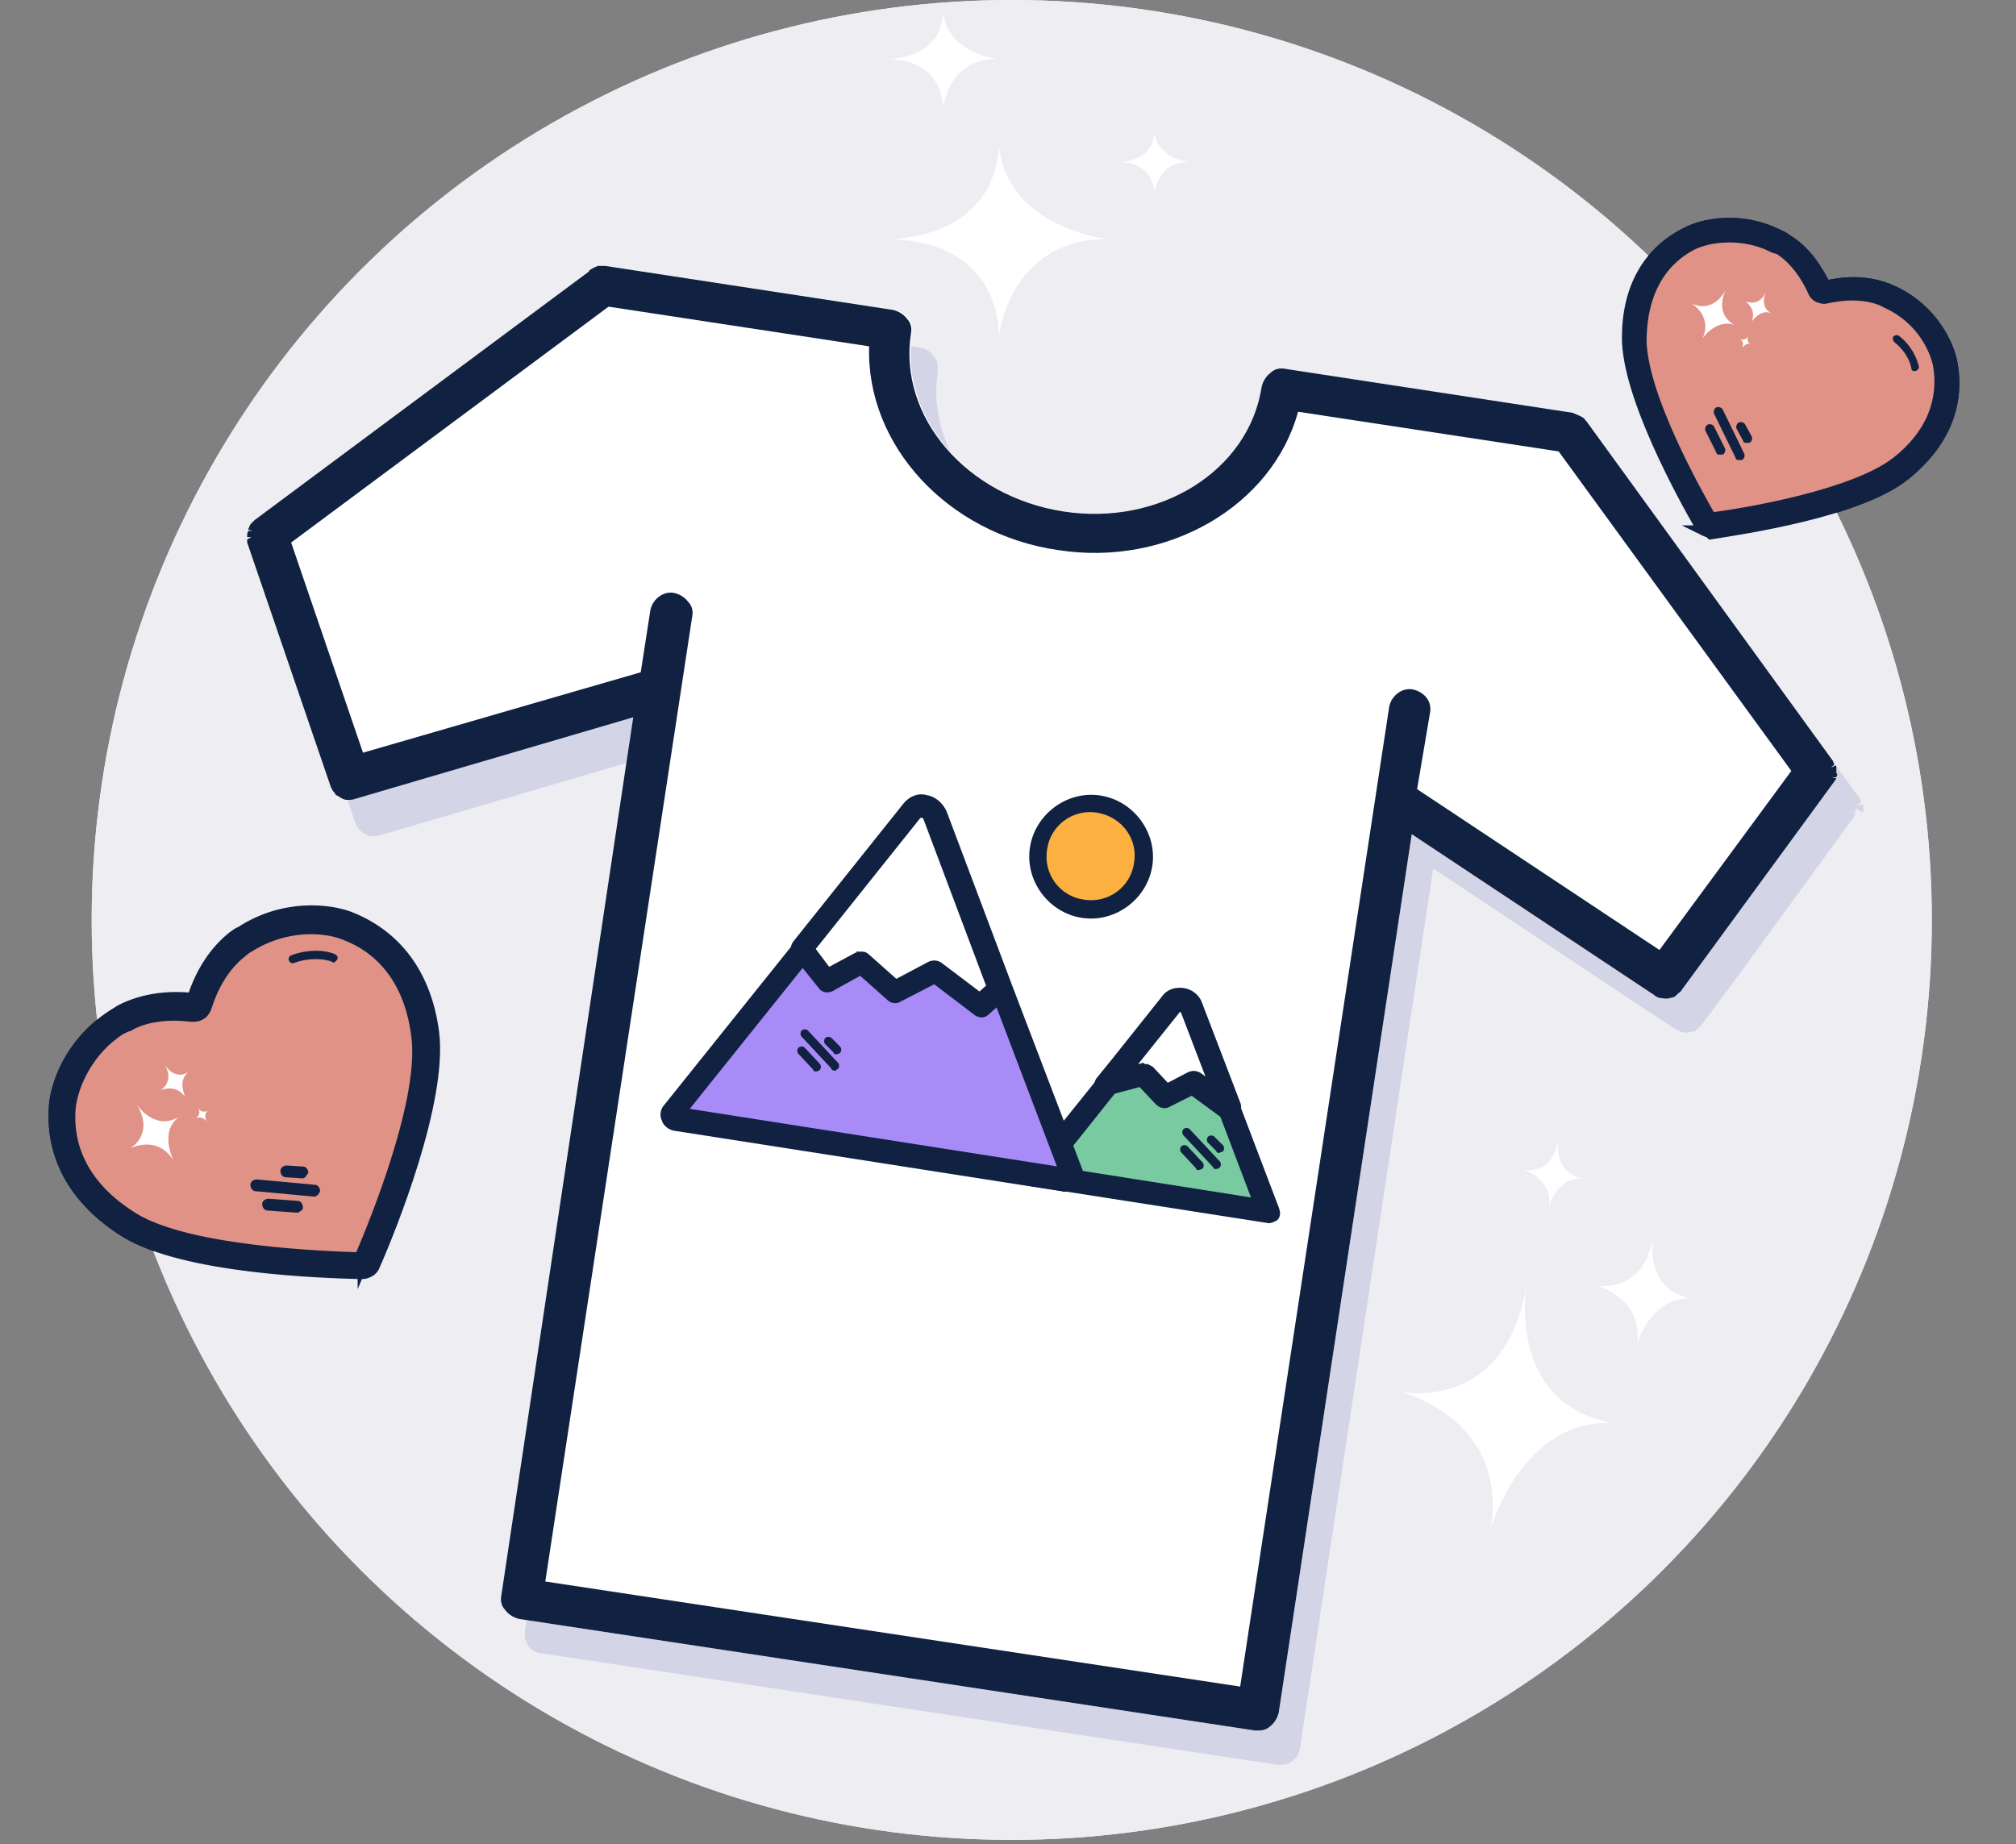 <?xml version="1.0" encoding="UTF-8" standalone="no"?><!DOCTYPE svg PUBLIC "-//W3C//DTD SVG 1.1//EN" "http://www.w3.org/Graphics/SVG/1.1/DTD/svg11.dtd"><svg width="100%" height="100%" viewBox="0 0 141 129" version="1.1" xmlns="http://www.w3.org/2000/svg" xmlns:xlink="http://www.w3.org/1999/xlink" xml:space="preserve" xmlns:serif="http://www.serif.com/" style="fill-rule:evenodd;clip-rule:evenodd;stroke-miterlimit:10;"><rect x="0" y="0" width="141" height="129" fill="#808080" stroke="none"/><g><circle id="Background_2_" cx="70.763" cy="64.35" r="64.35" style="fill:#eeedf2;"/><g id="Shape_18_"><path d="M119.438,36.675c-0.075,0 -0.075,-0.075 -0.15,-0.15c-0.825,-1.425 -5.025,-8.925 -5.025,-12.975c0.075,-4.125 2.1,-6 3.825,-6.9c1.05,-0.525 3.45,-1.125 6,0.15c0.15,0.075 0.3,0.15 0.525,0.3c1.35,0.75 2.175,2.1 2.625,3.15c0.075,0.075 0.075,0.15 0.15,0.15c0.075,0 0.15,0.075 0.225,0c1.05,-0.225 2.625,-0.45 4.05,0.15c0.15,0.075 0.375,0.15 0.525,0.225c2.475,1.2 3.525,3.525 3.75,4.65c0.375,1.95 0.15,4.725 -3.075,7.275c-3.15,2.55 -11.625,3.75 -13.35,3.975c0.075,0 0,0 -0.075,0Z" style="fill:#e09287;fill-rule:nonzero;"/><g><path d="M132.113,21.075c2.4,1.2 3.375,3.3 3.6,4.425c0.525,2.625 -0.525,5.025 -3,6.9c-3.075,2.475 -11.325,3.675 -13.125,3.9c-0.9,-1.575 -4.95,-8.85 -4.95,-12.75c0,-3.075 1.275,-5.4 3.675,-6.6c1.275,-0.675 3.6,-0.9 5.625,0.15c0.15,0.075 0.3,0.15 0.45,0.225c1.275,0.75 2.025,2.025 2.475,3c0.075,0.15 0.225,0.3 0.375,0.375c0.15,0.075 0.3,0.075 0.525,0.075c1.05,-0.225 2.55,-0.45 3.825,0.15c0.225,0 0.375,0.075 0.525,0.15m0.3,-0.675c-0.15,-0.075 -0.375,-0.15 -0.525,-0.225c-1.5,-0.6 -3.075,-0.45 -4.275,-0.15c-0.525,-1.125 -1.35,-2.475 -2.775,-3.3c-0.15,-0.075 -0.375,-0.225 -0.525,-0.3c-2.475,-1.2 -5.025,-0.75 -6.3,-0.15c-1.425,0.675 -3.975,2.55 -4.05,7.275c-0.075,4.125 4.05,11.475 5.1,13.2c0.075,0.15 0.15,0.225 0.3,0.225c0.075,0.075 0.225,0.075 0.375,0.075c1.95,-0.3 10.275,-1.5 13.5,-4.05c3.675,-2.925 3.525,-6.15 3.225,-7.65c-0.3,-1.425 -1.575,-3.75 -4.05,-4.95Z" style="fill:#102141;fill-rule:nonzero;stroke:#102141;stroke-width:0.75px;"/><path d="M119.213,37.125c-0.15,-0.075 -0.225,-0.15 -0.3,-0.3c-1.2,-2.1 -5.1,-9.15 -5.1,-13.2c0,-3.45 1.425,-6 4.125,-7.35c1.125,-0.6 3.75,-1.2 6.45,0.15c0.15,0.075 0.375,0.15 0.525,0.3c1.425,0.825 2.25,2.25 2.775,3.3c1.65,-0.375 3.075,-0.3 4.275,0.15c0.15,0.075 0.375,0.15 0.525,0.225c2.7,1.275 3.825,3.75 4.05,5.025c0.525,2.925 -0.6,5.625 -3.3,7.8c-3.15,2.55 -11.175,3.75 -13.575,4.125c-0.15,-0.15 -0.3,-0.15 -0.45,-0.225Zm5.1,-20.55c-2.625,-1.275 -5.1,-0.675 -6.225,-0.15c-2.55,1.35 -3.975,3.75 -3.975,7.125c-0.075,3.975 3.825,11.025 5.025,13.125c0.075,0.075 0.15,0.15 0.225,0.225c0.075,0.075 0.225,0.075 0.3,0.075c2.4,-0.3 10.35,-1.575 13.425,-4.05c2.625,-2.1 3.675,-4.65 3.15,-7.5c-0.225,-1.2 -1.275,-3.525 -3.9,-4.8c-0.15,-0.075 -0.375,-0.15 -0.525,-0.225c-1.2,-0.45 -2.625,-0.525 -4.2,-0.15l-0.075,0l-0.075,-0.075c-0.45,-1.05 -1.35,-2.475 -2.7,-3.225c-0.15,-0.225 -0.3,-0.3 -0.45,-0.375Zm-4.725,19.875c-0.9,-1.5 -5.025,-8.85 -5.025,-12.9c0,-3.15 1.35,-5.475 3.75,-6.675c1.275,-0.675 3.675,-0.9 5.775,0.15c0.15,0.075 0.3,0.15 0.45,0.225c1.275,0.75 2.1,2.025 2.475,3c0.075,0.15 0.15,0.225 0.3,0.3c0.15,0.075 0.3,0.075 0.375,0.075c1.05,-0.225 2.55,-0.45 3.9,0.15c0.15,0.075 0.375,0.15 0.525,0.225c2.4,1.2 3.45,3.375 3.6,4.5c0.525,2.625 -0.525,5.1 -3,7.05c-3,2.4 -10.8,3.6 -13.125,3.9Zm4.35,-19.2c-2.025,-0.975 -4.275,-0.75 -5.55,-0.15c-2.325,1.2 -3.525,3.45 -3.6,6.525c-0.075,3.9 3.975,11.025 4.875,12.6c2.4,-0.3 9.975,-1.575 12.975,-3.9c2.4,-1.875 3.375,-4.275 2.925,-6.825c-0.225,-1.05 -1.125,-3.15 -3.525,-4.275c-0.15,-0.075 -0.3,-0.15 -0.45,-0.225c-1.35,-0.525 -2.775,-0.375 -3.825,-0.15c-0.225,0.075 -0.375,0 -0.6,-0.075c-0.15,-0.075 -0.3,-0.225 -0.375,-0.45c-0.45,-0.975 -1.2,-2.175 -2.4,-2.925c-0.15,0 -0.3,-0.075 -0.45,-0.15Z" style="fill:#102141;fill-rule:nonzero;stroke:#102141;stroke-width:0.75px;"/></g></g><path d="M133.838,25.95c-0.075,0 -0.15,-0.075 -0.15,-0.15c-0.075,-0.525 -0.45,-1.275 -1.2,-1.875c-0.075,-0.075 -0.15,-0.225 -0.075,-0.375c0.075,-0.075 0.225,-0.15 0.375,-0.075c0.9,0.675 1.275,1.575 1.425,2.175c0,0.15 -0.075,0.225 -0.225,0.3c0,0 -0.075,0 -0.15,0Z" style="fill:#102141;fill-rule:nonzero;"/><g id="Lines_7_"><path d="M120.188,31.8c-0.075,0 -0.15,-0.075 -0.15,-0.15l-0.75,-1.5c-0.075,-0.15 0,-0.375 0.15,-0.45c0.15,-0.075 0.375,0 0.45,0.15l0.75,1.5c0.075,0.15 0,0.375 -0.15,0.45c-0.075,0 -0.225,0 -0.3,0Z" style="fill:#102141;fill-rule:nonzero;"/><path d="M121.538,32.175c-0.075,0 -0.15,-0.075 -0.15,-0.15l-1.5,-3.075c-0.075,-0.15 0,-0.375 0.15,-0.45c0.15,-0.075 0.375,0 0.45,0.15l1.5,3.075c0.075,0.15 0,0.375 -0.15,0.45c-0.15,0 -0.225,0 -0.3,0Z" style="fill:#102141;fill-rule:nonzero;"/><path d="M122.063,30.975c-0.075,0 -0.15,-0.075 -0.15,-0.15l-0.45,-0.825c-0.075,-0.15 0,-0.375 0.15,-0.45c0.15,-0.075 0.375,0 0.45,0.15l0.45,0.825c0.075,0.15 0,0.375 -0.15,0.45c-0.075,0 -0.15,0 -0.3,0Z" style="fill:#102141;fill-rule:nonzero;"/></g><g id="Sparkles_5_"><path id="_x33_rd_1_" d="M122.438,24.075c-0.375,-0.225 -0.15,-0.6 -0.15,-0.6c-0.225,0.45 -0.6,0.225 -0.6,0.225c0,0 0.375,0.225 0.15,0.6c0.075,0 0.3,-0.375 0.6,-0.225" style="fill:#fff;fill-rule:nonzero;"/><path id="_x32_nd_1_" d="M123.863,21.9c-0.825,-0.45 -0.375,-1.425 -0.375,-1.425c-0.525,1.05 -1.425,0.6 -1.425,0.6c0,0 0.825,0.525 0.45,1.425c0,0 0.6,-0.9 1.35,-0.6" style="fill:#fff;fill-rule:nonzero;"/><path id="_x31_st_1_" d="M121.313,22.725c-1.5,-0.825 -0.6,-2.475 -0.6,-2.475c-0.975,1.8 -2.4,0.975 -2.4,0.975c0,0 1.5,0.9 0.75,2.475c-0.075,0.075 0.9,-1.425 2.25,-0.975" style="fill:#fff;fill-rule:nonzero;"/></g><g id="Shape_20_"><path d="M25.538,88.5c-0.075,0.075 -0.15,0.075 -0.225,0.075c-2.025,0 -12.15,-0.3 -16.275,-2.85c-4.125,-2.55 -4.8,-5.85 -4.65,-8.175c0.075,-1.35 0.975,-4.2 3.75,-6c0.15,-0.15 0.375,-0.225 0.6,-0.3c1.65,-0.9 3.525,-0.9 4.8,-0.75c0.075,0 0.225,0 0.3,-0.075c0.075,-0.075 0.15,-0.15 0.15,-0.225c0.375,-1.275 1.2,-2.925 2.625,-4.05c0.15,-0.15 0.375,-0.3 0.525,-0.375c2.775,-1.8 5.7,-1.425 7.05,-0.975c2.175,0.825 4.875,2.775 5.55,7.65c0.6,4.8 -3.3,14.175 -4.05,15.975c-0.075,0 -0.15,0.075 -0.15,0.075Z" style="fill:#e09287;fill-rule:nonzero;"/><g><path d="M17.363,66.075c2.625,-1.725 5.4,-1.425 6.675,-0.975c2.925,1.125 4.8,3.6 5.25,7.275c0.6,4.65 -3.225,13.8 -4.05,15.75c-2.1,0 -12,-0.3 -15.975,-2.775c-3.15,-1.95 -4.65,-4.65 -4.5,-7.8c0.15,-1.725 1.275,-4.2 3.6,-5.7c0.15,-0.075 0.375,-0.225 0.525,-0.3c1.5,-0.825 3.3,-0.825 4.5,-0.675c0.225,0 0.375,0 0.6,-0.15c0.15,-0.075 0.3,-0.3 0.375,-0.45c0.375,-1.2 1.125,-2.85 2.475,-3.825c0.225,-0.15 0.375,-0.225 0.525,-0.375m-0.45,-0.75c-0.225,0.15 -0.375,0.225 -0.6,0.375c-1.5,1.125 -2.325,2.85 -2.775,4.275c-1.425,-0.15 -3.375,-0.15 -5.025,0.75c-0.225,0.15 -0.375,0.225 -0.6,0.375c-2.7,1.8 -3.825,4.65 -3.975,6.375c-0.15,1.875 0.15,5.625 4.875,8.55c4.2,2.55 14.175,2.85 16.5,2.925c0.15,0 0.3,-0.075 0.45,-0.15c0.15,-0.075 0.225,-0.225 0.3,-0.3c0.9,-2.175 4.725,-11.4 4.125,-16.2c-0.75,-5.55 -4.05,-7.35 -5.775,-7.95c-1.725,-0.6 -4.725,-0.75 -7.5,0.975Z" style="fill:#102141;fill-rule:nonzero;stroke:#102141;stroke-width:0.75px;"/><path d="M25.838,88.95c-0.15,0.075 -0.3,0.15 -0.525,0.15c-2.85,-0.075 -12.45,-0.375 -16.575,-2.925c-3.45,-2.175 -5.175,-5.175 -4.95,-8.7c0.075,-1.5 1.05,-4.5 4.05,-6.45c0.225,-0.15 0.375,-0.225 0.6,-0.375c1.725,-0.9 3.675,-0.975 5.025,-0.825c0.6,-1.875 1.575,-3.3 2.775,-4.275c0.225,-0.15 0.375,-0.3 0.6,-0.375c3,-1.95 6.15,-1.575 7.575,-1.05c3.3,1.275 5.4,4.05 5.925,8.1c0.6,4.8 -3,13.725 -4.125,16.275c-0.075,0.225 -0.225,0.375 -0.375,0.45Zm-17.85,-17.625c-2.85,1.875 -3.825,4.8 -3.9,6.225c-0.225,3.45 1.425,6.375 4.8,8.4c4.05,2.475 13.575,2.85 16.425,2.85c0.15,0 0.225,0 0.375,-0.075c0.075,-0.075 0.225,-0.15 0.225,-0.3c1.125,-2.625 4.725,-11.475 4.125,-16.2c-0.525,-3.9 -2.475,-6.6 -5.7,-7.875c-1.35,-0.525 -4.425,-0.825 -7.275,0.975c-0.225,0.15 -0.375,0.225 -0.525,0.375c-1.2,0.9 -2.175,2.325 -2.7,4.2l0,0.15l-0.15,0c-1.35,-0.15 -3.3,-0.15 -4.95,0.75c-0.375,0.225 -0.525,0.375 -0.75,0.525Zm17.4,16.95l-0.075,0c-1.95,0 -12,-0.3 -16.05,-2.775c-3.225,-1.95 -4.725,-4.725 -4.575,-7.875c0.15,-1.725 1.35,-4.275 3.675,-5.775c0.15,-0.15 0.375,-0.225 0.525,-0.3c1.575,-0.825 3.375,-0.825 4.65,-0.675c0.15,0 0.375,0 0.45,-0.075c0.15,-0.075 0.225,-0.225 0.3,-0.375c0.375,-1.2 1.125,-2.85 2.55,-3.9c0.15,-0.15 0.375,-0.3 0.525,-0.375c2.7,-1.725 5.55,-1.425 6.75,-0.975c3,1.125 4.875,3.675 5.325,7.35c0.6,4.575 -2.925,13.2 -4.05,15.825l0,-0.075Zm-16.95,-16.275c-2.25,1.425 -3.375,3.9 -3.525,5.55c-0.225,3.075 1.275,5.7 4.425,7.65c3.9,2.4 13.65,2.7 15.825,2.775c1.125,-2.625 4.575,-11.1 3.975,-15.525c-0.45,-3.6 -2.25,-6.075 -5.175,-7.125c-1.2,-0.45 -3.9,-0.75 -6.525,0.9c-0.15,0.075 -0.375,0.225 -0.525,0.375c-1.35,1.05 -2.1,2.625 -2.475,3.825c-0.075,0.225 -0.225,0.45 -0.375,0.525c-0.225,0.15 -0.45,0.15 -0.675,0.15c-1.2,-0.15 -3,-0.15 -4.425,0.675c-0.15,0 -0.3,0.15 -0.525,0.225Z" style="fill:#102141;fill-rule:nonzero;stroke:#102141;stroke-width:0.75px;"/></g></g><path d="M23.438,67.275c-0.075,0.075 -0.15,0.075 -0.225,0c-0.525,-0.225 -1.575,-0.3 -2.625,0.075c-0.15,0.075 -0.3,0 -0.375,-0.15c-0.075,-0.15 0,-0.3 0.15,-0.375c1.2,-0.45 2.4,-0.375 3.075,-0.075c0.15,0.075 0.225,0.225 0.15,0.375c-0.075,0.075 -0.15,0.15 -0.15,0.15Z" style="fill:#102141;fill-rule:nonzero;"/><g id="Lines_8_"><path d="M20.963,84.75c-0.075,0.075 -0.15,0.075 -0.225,0.075l-2.025,-0.15c-0.225,0 -0.375,-0.225 -0.375,-0.45c0,-0.225 0.225,-0.375 0.45,-0.375l2.025,0.15c0.225,0 0.375,0.225 0.375,0.45c0,0.15 -0.075,0.225 -0.225,0.3Z" style="fill:#102141;fill-rule:nonzero;"/><path d="M22.163,83.625c-0.075,0.075 -0.15,0.075 -0.225,0.075l-4.05,-0.375c-0.225,0 -0.375,-0.225 -0.375,-0.45c0,-0.225 0.225,-0.375 0.45,-0.375l4.05,0.375c0.225,0 0.375,0.225 0.375,0.45c-0.075,0.15 -0.15,0.3 -0.225,0.3Z" style="fill:#102141;fill-rule:nonzero;"/><path d="M21.338,82.35c-0.075,0.075 -0.15,0.075 -0.225,0.075l-1.125,-0.075c-0.225,0 -0.375,-0.225 -0.375,-0.45c0,-0.225 0.225,-0.375 0.45,-0.375l1.125,0.075c0.225,0 0.375,0.225 0.375,0.45c-0.075,0.075 -0.15,0.225 -0.225,0.3Z" style="fill:#102141;fill-rule:nonzero;"/></g><g id="Sparkles_8_"><path id="_x33_rd_2_" d="M14.513,77.7c-0.45,0.225 -0.675,-0.225 -0.675,-0.225c0.3,0.525 -0.15,0.75 -0.15,0.75c0,0 0.45,-0.225 0.75,0.225c0,0 -0.225,-0.45 0.075,-0.75" style="fill:#fff;fill-rule:nonzero;"/><path id="_x32_nd_2_" d="M13.163,75c-0.975,0.6 -1.65,-0.525 -1.65,-0.525c0.75,1.2 -0.3,1.8 -0.3,1.8c0,0 1.05,-0.525 1.725,0.45c0,-0.075 -0.525,-1.125 0.225,-1.725" style="fill:#fff;fill-rule:nonzero;"/><path id="_x31_st_2_" d="M12.488,78.15c-1.725,0.975 -2.925,-0.9 -2.925,-0.9c1.275,2.1 -0.45,3.075 -0.45,3.075c0,0 1.875,-0.975 3,0.825c0,-0.075 -0.975,-1.95 0.375,-3" style="fill:#fff;fill-rule:nonzero;"/></g><path d="M130.313,56.775c0,-0.075 0,-0.15 0,-0.15c0,-0.075 0,-0.15 0,-0.225c0,-0.075 0,-0.15 -0.075,-0.15l-0.225,0.075l-0.075,0l0.225,-0.225l0,-0.075c0,-0.075 -0.075,-0.15 -0.075,-0.15l-17.25,-23.775l-0.075,-0.075c-0.075,-0.075 -0.15,-0.075 -0.15,-0.15c-0.075,-0.075 -0.075,-0.075 -0.15,-0.15c-0.075,0 -0.075,-0.075 -0.15,-0.075c-0.15,-0.075 -0.225,-0.075 -0.375,-0.15l-20.1,-3.075c-0.075,0 -0.15,0 -0.225,0c-0.3,0 -0.6,0.075 -0.9,0.3c-0.3,0.225 -0.525,0.6 -0.6,0.975c-0.45,3 -2.325,5.475 -4.95,7.05c-2.475,1.5 -5.625,2.175 -8.925,1.65c-2.925,-0.45 -5.55,-1.8 -7.425,-3.6c-0.15,-0.15 -0.225,-0.3 -0.375,-0.375c-0.15,-0.15 -0.3,-0.3 -0.375,-0.375c-0.075,-0.15 -0.225,-0.225 -0.3,-0.375c-0.15,-0.15 -0.3,-0.3 -0.375,-0.525c0,0 0,-0.075 -0.075,-0.075c-1.425,-2.1 -2.1,-4.575 -1.725,-7.05c0,-0.075 0,-0.15 0,-0.3c0,-0.3 -0.075,-0.6 -0.3,-0.825c-0.225,-0.3 -0.525,-0.525 -0.975,-0.6l-20.1,-3.075c-0.075,0 -0.225,0 -0.3,0c-0.075,0 -0.15,0 -0.3,0.075c-0.15,0.075 -0.375,0.15 -0.45,0.225l-0.075,0l-0.075,0l0,0.075l-23.475,17.475c-0.075,0.075 -0.15,0.15 -0.225,0.225c-0.075,0.075 -0.075,0.075 -0.15,0.225l0,0.075c0,0.075 0,0.075 -0.075,0.15l0.3,0.075l-0.3,0l0,0.075c0,0.075 0,0.075 -0.075,0.15l0,0.15l0.3,0l-0.225,0.075l-0.075,0l0,0.225l5.85,17.1c0.075,0.15 0.15,0.3 0.225,0.375l0.075,0.075c0,0.075 0.075,0.075 0.15,0.15c0.225,0.15 0.45,0.3 0.675,0.3c0.225,0 0.45,0 0.6,-0.075l19.425,-5.7l-5.625,37.125l-3.675,24.225c0,0.15 0,0.3 0,0.375c0,0.225 0.15,0.45 0.225,0.675c0.15,0.15 0.225,0.3 0.45,0.375c0.15,0.075 0.3,0.15 0.45,0.15l0.075,0l51.45,7.8c0.075,0 0.15,0 0.225,0c0.3,0 0.6,-0.075 0.825,-0.3c0.225,-0.15 0.375,-0.375 0.45,-0.6l0,-0.075c0,-0.075 0.075,-0.15 0.075,-0.3l9.3,-61.425l13.425,8.925l3.525,2.325c0.15,0.075 0.375,0.15 0.525,0.225c0.075,0 0.225,0 0.3,0c0.15,0 0.3,-0.075 0.45,-0.075c0.075,0 0.15,-0.075 0.225,-0.15l0.075,-0.075c0.075,-0.075 0.225,-0.15 0.3,-0.3l3,-4.05l7.65,-10.5l0,-0.075c0.075,-0.075 0.075,-0.15 0.075,-0.15l-0.3,-0.075l0.3,0c0,0 0,-0.075 0,-0.15l0,-0.075c0.525,0.3 0.525,0.3 0.525,0.225Z" style="fill:#d3d5e7;fill-rule:nonzero;"/><path d="M128.438,53.925c0,-0.075 0,-0.15 0,-0.225c0,-0.075 0,-0.15 -0.075,-0.15l-0.3,0.15l0.225,-0.225c0,-0.075 -0.075,-0.15 -0.075,-0.225l-17.25,-23.775l-0.075,-0.075c-0.075,-0.15 -0.225,-0.225 -0.375,-0.3c-0.15,-0.075 -0.375,-0.15 -0.525,-0.15l-20.1,-3.075c-0.375,-0.075 -0.75,0 -1.05,0.225c-0.3,0.225 -0.525,0.6 -0.6,0.975c-0.9,5.85 -7.125,9.75 -13.8,8.7c-6.75,-1.05 -11.55,-6.6 -10.65,-12.45c0.075,-0.375 0,-0.75 -0.225,-1.05c-0.225,-0.3 -0.525,-0.525 -0.975,-0.6l-20.1,-3.075c-0.15,0 -0.375,0 -0.525,0c-0.15,0.075 -0.375,0.15 -0.45,0.225l-0.15,0.075l0,0.075l-23.55,17.4c-0.075,0.075 -0.15,0.15 -0.225,0.225c-0.075,0.075 -0.075,0.15 -0.15,0.225c0,0.075 -0.075,0.15 -0.075,0.225l0.3,0.075l-0.3,0c0,0.075 -0.075,0.15 -0.075,0.225c0,0.075 0,0.15 0,0.225l0.3,0l-0.3,0.15c0,0.075 0,0.15 0,0.225l5.85,17.1c0.075,0.15 0.15,0.3 0.225,0.375l0.075,0.075c0,0.075 0.075,0.15 0.15,0.15c0.225,0.15 0.45,0.3 0.675,0.3c0.225,0 0.45,0 0.6,-0.075l19.425,-5.7l-9.225,61.425c-0.075,0.375 0.075,0.75 0.3,1.05c0.225,0.3 0.525,0.525 0.975,0.6l51.45,7.8c0.075,0 0.15,0 0.225,0c0.3,0 0.6,-0.075 0.825,-0.3c0.3,-0.225 0.525,-0.525 0.6,-0.975l9.3,-61.425l16.95,11.25c0.15,0.15 0.375,0.15 0.6,0.225c0.225,0.075 0.525,0 0.75,-0.075c0.075,0 0.15,-0.075 0.225,-0.15l0.075,-0.075c0.075,-0.075 0.225,-0.15 0.3,-0.3l10.65,-14.55c0.075,-0.075 0.075,-0.15 0.15,-0.225l-0.3,-0.075l0.3,0c0,-0.075 0.075,-0.15 0.075,-0.15c-0.075,-0.075 -0.075,-0.15 -0.075,-0.3Z" style="fill:#fff;fill-rule:nonzero;"/><path d="M128.438,53.925c0,-0.075 0,-0.15 0,-0.225c0,-0.075 0,-0.15 -0.075,-0.15l-0.3,0.15l0.225,-0.225c0,-0.075 -0.075,-0.15 -0.075,-0.225l-17.25,-23.775l-0.075,-0.075c-0.075,-0.15 -0.225,-0.225 -0.375,-0.3c-0.15,-0.075 -0.375,-0.15 -0.525,-0.225l-20.1,-3.075c-0.375,-0.075 -0.75,0 -1.05,0.3c-0.3,0.225 -0.525,0.6 -0.6,0.975c-0.9,5.85 -7.125,9.75 -13.875,8.7c-6.75,-1.05 -11.55,-6.6 -10.65,-12.45c0.075,-0.375 0,-0.75 -0.3,-1.05c-0.225,-0.3 -0.6,-0.525 -0.975,-0.6l-20.1,-3.075c-0.15,0 -0.375,0 -0.525,0c-0.15,0.075 -0.375,0.15 -0.45,0.225l-0.15,0.075l0,0.075l-23.4,17.4c-0.075,0.075 -0.15,0.15 -0.225,0.225c-0.075,0.075 -0.075,0.075 -0.15,0.225c0,0.075 -0.075,0.15 -0.075,0.225l0.3,0.075l-0.3,0c0,0.075 -0.075,0.15 -0.075,0.225c0,0.075 0,0.15 0,0.225l0.3,0l-0.3,0.15c0,0.075 0,0.15 0,0.225l5.85,17.1c0.075,0.15 0.15,0.3 0.225,0.375l0.075,0.075c0,0.075 0.075,0.15 0.15,0.15c0.225,0.15 0.45,0.3 0.675,0.3c0.225,0 0.45,0 0.6,-0.075l19.425,-5.7l-9.225,61.425c-0.075,0.375 0,0.75 0.3,1.05c0.225,0.3 0.6,0.525 0.975,0.6l51.45,7.8c0.075,0 0.15,0 0.225,0c0.3,0 0.6,-0.075 0.825,-0.3c0.3,-0.225 0.525,-0.6 0.6,-0.975l9.3,-61.425l16.95,11.25c0.15,0.15 0.375,0.225 0.6,0.225c0.225,0.075 0.525,0 0.75,-0.075c0.075,0 0.15,-0.075 0.225,-0.15l0.075,-0.075c0.075,-0.075 0.225,-0.15 0.3,-0.3l10.65,-14.55c0.075,-0.075 0.075,-0.15 0.15,-0.225l-0.3,-0.075l0.3,0c0,-0.075 0.075,-0.15 0.075,-0.225c-0.075,0 -0.075,-0.075 -0.075,-0.225Zm-28.425,-4.05c0.075,-0.375 0,-0.75 -0.225,-1.05c-0.225,-0.3 -0.6,-0.525 -0.975,-0.6c-0.75,-0.15 -1.5,0.45 -1.65,1.2l-10.425,68.55l-48.6,-7.35l10.275,-67.5c0.075,-0.375 0,-0.75 -0.3,-1.05c-0.225,-0.3 -0.6,-0.525 -0.975,-0.6c-0.75,-0.15 -1.5,0.45 -1.65,1.2l-0.675,4.35l-19.425,5.625l-5.025,-14.7l22.2,-16.5l18.225,2.775c-0.225,6.9 5.475,13.125 13.2,14.25c7.65,1.2 15,-3.075 16.8,-9.675l18.225,2.775l16.275,22.35l-9.225,12.525l-16.95,-11.25l0.9,-5.325Z" style="fill:#102141;fill-rule:nonzero;"/><g><circle id="Sun_3_" cx="76.313" cy="59.925" r="3.75" style="fill:#fbb040;"/><path d="M75.638,64.2c-2.325,-0.375 -3.975,-2.625 -3.6,-4.95c0.375,-2.325 2.625,-3.975 4.95,-3.6c2.325,0.375 3.975,2.625 3.6,4.95c-0.375,2.325 -2.625,3.975 -4.95,3.6Zm1.125,-7.35c-1.725,-0.3 -3.3,0.9 -3.525,2.55c-0.3,1.725 0.9,3.3 2.55,3.525c1.725,0.3 3.3,-0.9 3.525,-2.55c0.3,-1.65 -0.825,-3.225 -2.55,-3.525Z" style="fill:#102141;fill-rule:nonzero;"/></g><g><path id="Bottom_6_" d="M88.763,84.75l-16.35,-2.55l5.25,-6.6l4.2,-5.25c0.375,-0.525 1.2,-0.375 1.425,0.225l2.55,6.75l2.925,7.425Z" style="fill:#79caa1;fill-rule:nonzero;stroke:#102141;stroke-width:0.38px;"/><path d="M88.613,85.35l-16.35,-2.55c-0.225,0 -0.375,-0.15 -0.45,-0.375c-0.075,-0.225 -0.075,-0.45 0.075,-0.6l9.525,-11.85c0.3,-0.375 0.825,-0.6 1.35,-0.525c0.525,0.075 0.975,0.45 1.125,0.9l2.55,6.75l2.85,7.5c0.075,0.225 0.075,0.45 -0.075,0.6c-0.15,0.075 -0.375,0.225 -0.6,0.15Zm-15.075,-3.6l14.25,2.25l-2.475,-6.525l-2.55,-6.75c-0.075,-0.075 -0.15,-0.15 -0.15,-0.15c-0.075,0 -0.15,0 -0.225,0.075l-8.85,11.1Z" style="fill:#102141;fill-rule:nonzero;stroke:#102141;stroke-width:0.38px;"/></g><g><path id="Top_6_" d="M78.413,74.7l3.525,-4.425c0.375,-0.525 1.2,-0.375 1.425,0.225l2.55,6.75l0.15,0.3l-2.55,-1.875l-2.025,1.05l-1.5,-1.5l-2.625,0.675l1.05,-1.2Z" style="fill:#fff;fill-rule:nonzero;stroke:#102141;stroke-width:0.38px;"/><path d="M85.913,78.225c-0.075,0 -0.225,-0.075 -0.3,-0.15l-2.25,-1.65l-1.65,0.825c-0.225,0.15 -0.525,0.075 -0.75,-0.15l-1.2,-1.275l-2.25,0.6c-0.225,0.075 -0.525,-0.075 -0.675,-0.225c-0.15,-0.225 -0.15,-0.525 0.075,-0.75l0.975,-1.2l3.525,-4.425c0.3,-0.45 0.825,-0.6 1.35,-0.525c0.525,0.075 0.975,0.45 1.125,0.9l2.7,7.05c0.075,0.225 0,0.525 -0.225,0.675c-0.075,0.225 -0.3,0.3 -0.45,0.3Zm-5.775,-3.6c0.15,0 0.225,0.075 0.375,0.15l1.125,1.2l1.575,-0.825c0.225,-0.075 0.45,-0.075 0.675,0.075l0.825,0.6l-1.95,-5.1c-0.075,-0.075 -0.15,-0.15 -0.15,-0.15c0,0 -0.15,0 -0.225,0.075l-3.3,4.125l0.825,-0.225c0.075,0.075 0.15,0.075 0.225,0.075Z" style="fill:#102141;fill-rule:nonzero;stroke:#102141;stroke-width:0.38px;"/></g><g><path id="Bottom_5_" d="M74.588,82.5l-27.375,-4.275c-0.225,0 -0.375,-0.3 -0.15,-0.525l9.075,-11.325l7.725,-9.675c0.45,-0.525 1.35,-0.375 1.575,0.225l4.575,12.15l4.95,12.975c0.075,0.3 -0.15,0.525 -0.375,0.45Z" style="fill:#a98bf8;fill-rule:nonzero;stroke:#102141;stroke-width:0.38px;"/><path d="M74.513,83.175l-27.375,-4.275c-0.3,-0.075 -0.6,-0.3 -0.675,-0.6c-0.15,-0.3 -0.075,-0.675 0.15,-0.9l9.075,-11.325l7.725,-9.675c0.375,-0.45 0.9,-0.675 1.425,-0.525c0.525,0.075 0.975,0.45 1.2,0.975l4.575,12.15l4.95,12.975c0.15,0.3 0.075,0.675 -0.15,0.9c-0.3,0.225 -0.6,0.3 -0.9,0.3Zm-26.625,-5.475l26.325,4.125l-4.725,-12.45l-4.575,-12.15c-0.075,-0.15 -0.15,-0.15 -0.225,-0.225c-0.075,0 -0.15,0 -0.3,0.075l-7.725,9.675l-8.775,10.95Z" style="fill:#102141;fill-rule:nonzero;stroke:#102141;stroke-width:0.38px;"/></g><g><path id="Top_5_" d="M70.013,69.15l-1.35,1.2l-3.225,-2.4l-2.775,1.425l-2.4,-2.1l-2.4,1.35l-1.8,-2.25l7.725,-9.675c0.45,-0.525 1.35,-0.375 1.575,0.225l4.65,12.225Z" style="fill:#fff;fill-rule:nonzero;stroke:#102141;stroke-width:0.38px;"/><path d="M68.513,70.95c-0.075,0 -0.225,-0.075 -0.3,-0.15l-2.85,-2.175l-2.475,1.275c-0.225,0.15 -0.525,0.075 -0.675,-0.075l-2.025,-1.8l-2.025,1.125c-0.3,0.15 -0.6,0.075 -0.75,-0.15l-1.8,-2.25c-0.15,-0.225 -0.15,-0.525 0,-0.75l7.725,-9.675c0.375,-0.45 0.9,-0.675 1.425,-0.525c0.525,0.075 0.975,0.45 1.2,0.975l4.575,12.15c0.075,0.225 0,0.525 -0.15,0.675l-1.35,1.2c-0.15,0.15 -0.3,0.225 -0.525,0.15Zm-8.175,-4.2c0.075,0 0.225,0.075 0.3,0.15l2.025,1.8l2.4,-1.275c0.225,-0.075 0.45,-0.075 0.675,0.075l2.775,2.1l0.675,-0.6l-4.425,-11.775c-0.075,-0.15 -0.15,-0.15 -0.225,-0.225c-0.075,0 -0.15,0 -0.3,0.075l-7.425,9.3l1.125,1.5l1.95,-1.05c0.225,-0.075 0.375,-0.075 0.45,-0.075Z" style="fill:#102141;fill-rule:nonzero;stroke:#102141;stroke-width:0.38px;"/></g><g id="Lines_9_"><path d="M57.038,74.85c-0.075,0 -0.075,0 -0.075,-0.075l-1.05,-1.125c-0.075,-0.075 -0.075,-0.225 0,-0.3c0.075,-0.075 0.225,-0.075 0.3,0l1.05,1.125c0.075,0.075 0.075,0.225 0,0.3c-0.075,0.075 -0.15,0.075 -0.225,0.075Z" style="fill:#102141;fill-rule:nonzero;stroke:#102141;stroke-width:0.19px;"/><path d="M58.313,74.775c-0.075,0 -0.075,0 -0.075,-0.075l-2.1,-2.25c-0.075,-0.075 -0.075,-0.225 0,-0.3c0.075,-0.075 0.225,-0.075 0.3,0l2.1,2.25c0.075,0.075 0.075,0.225 0,0.3c-0.15,0.075 -0.15,0.15 -0.225,0.075Z" style="fill:#102141;fill-rule:nonzero;stroke:#102141;stroke-width:0.19px;"/><path d="M58.463,73.65c-0.075,0 -0.075,0 -0.075,-0.075l-0.6,-0.6c-0.075,-0.075 -0.075,-0.225 0,-0.3c0.075,-0.075 0.225,-0.075 0.3,0l0.6,0.6c0.075,0.075 0.075,0.225 0,0.3c-0.075,0.075 -0.15,0.075 -0.225,0.075Z" style="fill:#102141;fill-rule:nonzero;stroke:#102141;stroke-width:0.19px;"/></g><g id="Lines_10_"><path d="M83.813,81.75c-0.075,0 -0.075,0 -0.075,-0.075l-1.05,-1.125c-0.075,-0.075 -0.075,-0.225 0,-0.3c0.075,-0.075 0.225,-0.075 0.3,0l1.05,1.125c0.075,0.075 0.075,0.225 0,0.3c-0.15,0.075 -0.225,0.075 -0.225,0.075Z" style="fill:#102141;fill-rule:nonzero;stroke:#102141;stroke-width:0.19px;"/><path d="M85.013,81.675c-0.075,0 -0.075,0 -0.075,-0.075l-2.1,-2.25c-0.075,-0.075 -0.075,-0.225 0,-0.3c0.075,-0.075 0.225,-0.075 0.3,0l2.1,2.25c0.075,0.075 0.075,0.225 0,0.3c-0.075,0.075 -0.15,0.075 -0.225,0.075Z" style="fill:#102141;fill-rule:nonzero;stroke:#102141;stroke-width:0.19px;"/><path d="M85.238,80.55c-0.075,0 -0.075,0 -0.075,-0.075l-0.6,-0.6c-0.075,-0.075 -0.075,-0.225 0,-0.3c0.075,-0.075 0.225,-0.075 0.3,0l0.6,0.6c0.075,0.075 0.075,0.225 0,0.3c-0.15,0 -0.15,0.075 -0.225,0.075Z" style="fill:#102141;fill-rule:nonzero;stroke:#102141;stroke-width:0.19px;"/></g><path id="Small_3_" d="M80.738,9.3c-0.15,2.1 -2.475,2.025 -2.475,2.025c2.55,0.075 2.475,2.175 2.475,2.175c0,0 0.225,-2.175 2.4,-2.175c0,0 -2.175,-0.225 -2.4,-2.025" style="fill:#fff;fill-rule:nonzero;"/><path id="Medium_2_" d="M65.963,0.9c-0.15,3.3 -3.9,3.225 -3.9,3.225c4.05,0.075 3.9,3.45 3.9,3.45c0,0 0.3,-3.45 3.75,-3.45c0,0 -3.45,-0.45 -3.75,-3.225" style="fill:#fff;fill-rule:nonzero;"/><path id="Large_2_" d="M69.863,10.2c-0.375,6.675 -7.725,6.525 -7.725,6.525c8.1,0.15 7.725,6.825 7.725,6.825c0,0 0.675,-6.825 7.575,-6.825c-0.075,0 -6.975,-0.825 -7.575,-6.525" style="fill:#fff;fill-rule:nonzero;"/><path id="Large_3_" d="M112.688,99.525c-7.35,-1.425 -5.925,-9.6 -5.925,-9.6c-1.5,9 -8.85,7.425 -8.85,7.425c0,0 7.5,1.8 6.375,9.45c0.075,0 2.1,-7.425 8.4,-7.275" style="fill:#fff;fill-rule:nonzero;"/><path id="Medium_3_" d="M118.238,90.825c-3.3,-0.675 -2.625,-4.275 -2.625,-4.275c-0.675,4.05 -3.975,3.375 -3.975,3.375c0,0 3.375,0.825 2.85,4.2c-0.075,0 0.9,-3.375 3.75,-3.3" style="fill:#fff;fill-rule:nonzero;"/><path id="Small_4_" d="M110.663,82.425c-2.1,-0.45 -1.65,-2.7 -1.65,-2.7c-0.45,2.55 -2.475,2.1 -2.475,2.1c0,0 2.1,0.525 1.8,2.7c-0.075,-0.075 0.525,-2.175 2.325,-2.1" style="fill:#fff;fill-rule:nonzero;"/></g><g><circle id="Background_2_1" serif:id="Background_2_" cx="70.763" cy="64.35" r="64.35" style="fill:#eeedf2;"/><g id="Shape_18_1" serif:id="Shape_18_"><path d="M119.438,36.675c-0.075,0 -0.075,-0.075 -0.15,-0.15c-0.825,-1.425 -5.025,-8.925 -5.025,-12.975c0.075,-4.125 2.1,-6 3.825,-6.9c1.05,-0.525 3.45,-1.125 6,0.15c0.15,0.075 0.3,0.15 0.525,0.3c1.35,0.75 2.175,2.1 2.625,3.15c0.075,0.075 0.075,0.15 0.15,0.15c0.075,0 0.15,0.075 0.225,0c1.05,-0.225 2.625,-0.45 4.05,0.15c0.15,0.075 0.375,0.15 0.525,0.225c2.475,1.2 3.525,3.525 3.75,4.65c0.375,1.95 0.15,4.725 -3.075,7.275c-3.15,2.55 -11.625,3.75 -13.35,3.975c0.075,0 0,0 -0.075,0Z" style="fill:#e09287;fill-rule:nonzero;"/><g><path d="M132.113,21.075c2.4,1.2 3.375,3.3 3.6,4.425c0.525,2.625 -0.525,5.025 -3,6.9c-3.075,2.475 -11.325,3.675 -13.125,3.9c-0.9,-1.575 -4.95,-8.85 -4.95,-12.75c0,-3.075 1.275,-5.4 3.675,-6.6c1.275,-0.675 3.6,-0.9 5.625,0.15c0.15,0.075 0.3,0.15 0.45,0.225c1.275,0.75 2.025,2.025 2.475,3c0.075,0.15 0.225,0.3 0.375,0.375c0.15,0.075 0.3,0.075 0.525,0.075c1.05,-0.225 2.55,-0.45 3.825,0.15c0.225,0 0.375,0.075 0.525,0.15m0.3,-0.675c-0.15,-0.075 -0.375,-0.15 -0.525,-0.225c-1.5,-0.6 -3.075,-0.45 -4.275,-0.15c-0.525,-1.125 -1.35,-2.475 -2.775,-3.3c-0.15,-0.075 -0.375,-0.225 -0.525,-0.3c-2.475,-1.2 -5.025,-0.75 -6.3,-0.15c-1.425,0.675 -3.975,2.55 -4.05,7.275c-0.075,4.125 4.05,11.475 5.1,13.2c0.075,0.15 0.15,0.225 0.3,0.225c0.075,0.075 0.225,0.075 0.375,0.075c1.95,-0.3 10.275,-1.5 13.5,-4.05c3.675,-2.925 3.525,-6.15 3.225,-7.65c-0.3,-1.425 -1.575,-3.75 -4.05,-4.95Z" style="fill:#102141;fill-rule:nonzero;stroke:#102141;stroke-width:0.75px;"/><path d="M119.213,37.125c-0.15,-0.075 -0.225,-0.15 -0.3,-0.3c-1.2,-2.1 -5.1,-9.15 -5.1,-13.2c0,-3.45 1.425,-6 4.125,-7.35c1.125,-0.6 3.75,-1.2 6.45,0.15c0.15,0.075 0.375,0.15 0.525,0.3c1.425,0.825 2.25,2.25 2.775,3.3c1.65,-0.375 3.075,-0.3 4.275,0.15c0.15,0.075 0.375,0.15 0.525,0.225c2.7,1.275 3.825,3.75 4.05,5.025c0.525,2.925 -0.6,5.625 -3.3,7.8c-3.15,2.55 -11.175,3.75 -13.575,4.125c-0.15,-0.15 -0.3,-0.15 -0.45,-0.225Zm5.1,-20.55c-2.625,-1.275 -5.1,-0.675 -6.225,-0.15c-2.55,1.35 -3.975,3.75 -3.975,7.125c-0.075,3.975 3.825,11.025 5.025,13.125c0.075,0.075 0.15,0.15 0.225,0.225c0.075,0.075 0.225,0.075 0.3,0.075c2.4,-0.3 10.35,-1.575 13.425,-4.05c2.625,-2.1 3.675,-4.65 3.15,-7.5c-0.225,-1.2 -1.275,-3.525 -3.9,-4.8c-0.15,-0.075 -0.375,-0.15 -0.525,-0.225c-1.2,-0.45 -2.625,-0.525 -4.2,-0.15l-0.075,0l-0.075,-0.075c-0.45,-1.05 -1.35,-2.475 -2.7,-3.225c-0.15,-0.225 -0.3,-0.3 -0.45,-0.375Zm-4.725,19.875c-0.9,-1.5 -5.025,-8.85 -5.025,-12.9c0,-3.15 1.35,-5.475 3.75,-6.675c1.275,-0.675 3.675,-0.9 5.775,0.15c0.15,0.075 0.3,0.15 0.45,0.225c1.275,0.75 2.1,2.025 2.475,3c0.075,0.15 0.15,0.225 0.3,0.3c0.15,0.075 0.3,0.075 0.375,0.075c1.05,-0.225 2.55,-0.45 3.9,0.15c0.15,0.075 0.375,0.15 0.525,0.225c2.4,1.2 3.45,3.375 3.6,4.5c0.525,2.625 -0.525,5.1 -3,7.05c-3,2.4 -10.8,3.6 -13.125,3.9Zm4.35,-19.2c-2.025,-0.975 -4.275,-0.75 -5.55,-0.15c-2.325,1.2 -3.525,3.45 -3.6,6.525c-0.075,3.9 3.975,11.025 4.875,12.6c2.4,-0.3 9.975,-1.575 12.975,-3.9c2.4,-1.875 3.375,-4.275 2.925,-6.825c-0.225,-1.05 -1.125,-3.15 -3.525,-4.275c-0.15,-0.075 -0.3,-0.15 -0.45,-0.225c-1.35,-0.525 -2.775,-0.375 -3.825,-0.15c-0.225,0.075 -0.375,0 -0.6,-0.075c-0.15,-0.075 -0.3,-0.225 -0.375,-0.45c-0.45,-0.975 -1.2,-2.175 -2.4,-2.925c-0.15,0 -0.3,-0.075 -0.45,-0.15Z" style="fill:#102141;fill-rule:nonzero;stroke:#102141;stroke-width:0.75px;"/></g></g><path d="M133.838,25.95c-0.075,0 -0.15,-0.075 -0.15,-0.15c-0.075,-0.525 -0.45,-1.275 -1.2,-1.875c-0.075,-0.075 -0.15,-0.225 -0.075,-0.375c0.075,-0.075 0.225,-0.15 0.375,-0.075c0.9,0.675 1.275,1.575 1.425,2.175c0,0.15 -0.075,0.225 -0.225,0.3c0,0 -0.075,0 -0.15,0Z" style="fill:#102141;fill-rule:nonzero;"/><g id="Lines_7_1" serif:id="Lines_7_"><path d="M120.188,31.8c-0.075,0 -0.15,-0.075 -0.15,-0.15l-0.75,-1.5c-0.075,-0.15 0,-0.375 0.15,-0.45c0.15,-0.075 0.375,0 0.45,0.15l0.75,1.5c0.075,0.15 0,0.375 -0.15,0.45c-0.075,0 -0.225,0 -0.3,0Z" style="fill:#102141;fill-rule:nonzero;"/><path d="M121.538,32.175c-0.075,0 -0.15,-0.075 -0.15,-0.15l-1.5,-3.075c-0.075,-0.15 0,-0.375 0.15,-0.45c0.15,-0.075 0.375,0 0.45,0.15l1.5,3.075c0.075,0.15 0,0.375 -0.15,0.45c-0.15,0 -0.225,0 -0.3,0Z" style="fill:#102141;fill-rule:nonzero;"/><path d="M122.063,30.975c-0.075,0 -0.15,-0.075 -0.15,-0.15l-0.45,-0.825c-0.075,-0.15 0,-0.375 0.15,-0.45c0.15,-0.075 0.375,0 0.45,0.15l0.45,0.825c0.075,0.15 0,0.375 -0.15,0.45c-0.075,0 -0.15,0 -0.3,0Z" style="fill:#102141;fill-rule:nonzero;"/></g><g id="Sparkles_5_1" serif:id="Sparkles_5_"><path id="_x33_rd_1_1" serif:id="_x33_rd_1_" d="M122.438,24.075c-0.375,-0.225 -0.15,-0.6 -0.15,-0.6c-0.225,0.45 -0.6,0.225 -0.6,0.225c0,0 0.375,0.225 0.15,0.6c0.075,0 0.3,-0.375 0.6,-0.225" style="fill:#fff;fill-rule:nonzero;"/><path id="_x32_nd_1_1" serif:id="_x32_nd_1_" d="M123.863,21.9c-0.825,-0.45 -0.375,-1.425 -0.375,-1.425c-0.525,1.05 -1.425,0.6 -1.425,0.6c0,0 0.825,0.525 0.45,1.425c0,0 0.6,-0.9 1.35,-0.6" style="fill:#fff;fill-rule:nonzero;"/><path id="_x31_st_1_1" serif:id="_x31_st_1_" d="M121.313,22.725c-1.5,-0.825 -0.6,-2.475 -0.6,-2.475c-0.975,1.8 -2.4,0.975 -2.4,0.975c0,0 1.5,0.9 0.75,2.475c-0.075,0.075 0.9,-1.425 2.25,-0.975" style="fill:#fff;fill-rule:nonzero;"/></g><g id="Shape_20_1" serif:id="Shape_20_"><path d="M25.538,88.5c-0.075,0.075 -0.15,0.075 -0.225,0.075c-2.025,0 -12.15,-0.3 -16.275,-2.85c-4.125,-2.55 -4.8,-5.85 -4.65,-8.175c0.075,-1.35 0.975,-4.2 3.75,-6c0.15,-0.15 0.375,-0.225 0.6,-0.3c1.65,-0.9 3.525,-0.9 4.8,-0.75c0.075,0 0.225,0 0.3,-0.075c0.075,-0.075 0.15,-0.15 0.15,-0.225c0.375,-1.275 1.2,-2.925 2.625,-4.05c0.15,-0.15 0.375,-0.3 0.525,-0.375c2.775,-1.8 5.7,-1.425 7.05,-0.975c2.175,0.825 4.875,2.775 5.55,7.65c0.6,4.8 -3.3,14.175 -4.05,15.975c-0.075,0 -0.15,0.075 -0.15,0.075Z" style="fill:#e09287;fill-rule:nonzero;"/><g><path d="M17.363,66.075c2.625,-1.725 5.4,-1.425 6.675,-0.975c2.925,1.125 4.8,3.6 5.25,7.275c0.6,4.65 -3.225,13.8 -4.05,15.75c-2.1,0 -12,-0.3 -15.975,-2.775c-3.15,-1.95 -4.65,-4.65 -4.5,-7.8c0.15,-1.725 1.275,-4.2 3.6,-5.7c0.15,-0.075 0.375,-0.225 0.525,-0.3c1.5,-0.825 3.3,-0.825 4.5,-0.675c0.225,0 0.375,0 0.6,-0.15c0.15,-0.075 0.3,-0.3 0.375,-0.45c0.375,-1.2 1.125,-2.85 2.475,-3.825c0.225,-0.15 0.375,-0.225 0.525,-0.375m-0.45,-0.75c-0.225,0.15 -0.375,0.225 -0.6,0.375c-1.5,1.125 -2.325,2.85 -2.775,4.275c-1.425,-0.15 -3.375,-0.15 -5.025,0.75c-0.225,0.15 -0.375,0.225 -0.6,0.375c-2.7,1.8 -3.825,4.65 -3.975,6.375c-0.15,1.875 0.15,5.625 4.875,8.55c4.2,2.55 14.175,2.85 16.5,2.925c0.15,0 0.3,-0.075 0.45,-0.15c0.15,-0.075 0.225,-0.225 0.3,-0.3c0.9,-2.175 4.725,-11.4 4.125,-16.2c-0.75,-5.55 -4.05,-7.35 -5.775,-7.95c-1.725,-0.6 -4.725,-0.75 -7.5,0.975Z" style="fill:#102141;fill-rule:nonzero;stroke:#102141;stroke-width:0.75px;"/><path d="M25.838,88.95c-0.15,0.075 -0.3,0.15 -0.525,0.15c-2.85,-0.075 -12.45,-0.375 -16.575,-2.925c-3.45,-2.175 -5.175,-5.175 -4.95,-8.7c0.075,-1.5 1.05,-4.5 4.05,-6.45c0.225,-0.15 0.375,-0.225 0.6,-0.375c1.725,-0.9 3.675,-0.975 5.025,-0.825c0.6,-1.875 1.575,-3.3 2.775,-4.275c0.225,-0.15 0.375,-0.3 0.6,-0.375c3,-1.95 6.15,-1.575 7.575,-1.05c3.3,1.275 5.4,4.05 5.925,8.1c0.6,4.8 -3,13.725 -4.125,16.275c-0.075,0.225 -0.225,0.375 -0.375,0.45Zm-17.85,-17.625c-2.85,1.875 -3.825,4.8 -3.9,6.225c-0.225,3.45 1.425,6.375 4.8,8.4c4.05,2.475 13.575,2.85 16.425,2.85c0.15,0 0.225,0 0.375,-0.075c0.075,-0.075 0.225,-0.15 0.225,-0.3c1.125,-2.625 4.725,-11.475 4.125,-16.2c-0.525,-3.9 -2.475,-6.6 -5.7,-7.875c-1.35,-0.525 -4.425,-0.825 -7.275,0.975c-0.225,0.15 -0.375,0.225 -0.525,0.375c-1.2,0.9 -2.175,2.325 -2.7,4.2l0,0.15l-0.15,0c-1.35,-0.15 -3.3,-0.15 -4.95,0.75c-0.375,0.225 -0.525,0.375 -0.75,0.525Zm17.4,16.95l-0.075,0c-1.95,0 -12,-0.3 -16.05,-2.775c-3.225,-1.95 -4.725,-4.725 -4.575,-7.875c0.15,-1.725 1.35,-4.275 3.675,-5.775c0.15,-0.15 0.375,-0.225 0.525,-0.3c1.575,-0.825 3.375,-0.825 4.65,-0.675c0.15,0 0.375,0 0.45,-0.075c0.15,-0.075 0.225,-0.225 0.3,-0.375c0.375,-1.2 1.125,-2.85 2.55,-3.9c0.15,-0.15 0.375,-0.3 0.525,-0.375c2.7,-1.725 5.55,-1.425 6.75,-0.975c3,1.125 4.875,3.675 5.325,7.35c0.6,4.575 -2.925,13.2 -4.05,15.825l0,-0.075Zm-16.95,-16.275c-2.25,1.425 -3.375,3.9 -3.525,5.55c-0.225,3.075 1.275,5.7 4.425,7.65c3.9,2.4 13.65,2.7 15.825,2.775c1.125,-2.625 4.575,-11.1 3.975,-15.525c-0.45,-3.6 -2.25,-6.075 -5.175,-7.125c-1.2,-0.45 -3.9,-0.75 -6.525,0.9c-0.15,0.075 -0.375,0.225 -0.525,0.375c-1.35,1.05 -2.1,2.625 -2.475,3.825c-0.075,0.225 -0.225,0.45 -0.375,0.525c-0.225,0.15 -0.45,0.15 -0.675,0.15c-1.2,-0.15 -3,-0.15 -4.425,0.675c-0.15,0 -0.3,0.15 -0.525,0.225Z" style="fill:#102141;fill-rule:nonzero;stroke:#102141;stroke-width:0.75px;"/></g></g><path d="M23.438,67.275c-0.075,0.075 -0.15,0.075 -0.225,0c-0.525,-0.225 -1.575,-0.3 -2.625,0.075c-0.15,0.075 -0.3,0 -0.375,-0.15c-0.075,-0.15 0,-0.3 0.15,-0.375c1.2,-0.45 2.4,-0.375 3.075,-0.075c0.15,0.075 0.225,0.225 0.15,0.375c-0.075,0.075 -0.15,0.15 -0.15,0.15Z" style="fill:#102141;fill-rule:nonzero;"/><g id="Lines_8_1" serif:id="Lines_8_"><path d="M20.963,84.75c-0.075,0.075 -0.15,0.075 -0.225,0.075l-2.025,-0.15c-0.225,0 -0.375,-0.225 -0.375,-0.45c0,-0.225 0.225,-0.375 0.45,-0.375l2.025,0.15c0.225,0 0.375,0.225 0.375,0.45c0,0.15 -0.075,0.225 -0.225,0.3Z" style="fill:#102141;fill-rule:nonzero;"/><path d="M22.163,83.625c-0.075,0.075 -0.15,0.075 -0.225,0.075l-4.05,-0.375c-0.225,0 -0.375,-0.225 -0.375,-0.45c0,-0.225 0.225,-0.375 0.45,-0.375l4.05,0.375c0.225,0 0.375,0.225 0.375,0.45c-0.075,0.15 -0.15,0.3 -0.225,0.3Z" style="fill:#102141;fill-rule:nonzero;"/><path d="M21.338,82.35c-0.075,0.075 -0.15,0.075 -0.225,0.075l-1.125,-0.075c-0.225,0 -0.375,-0.225 -0.375,-0.45c0,-0.225 0.225,-0.375 0.45,-0.375l1.125,0.075c0.225,0 0.375,0.225 0.375,0.45c-0.075,0.075 -0.15,0.225 -0.225,0.3Z" style="fill:#102141;fill-rule:nonzero;"/></g><g id="Sparkles_8_1" serif:id="Sparkles_8_"><path id="_x33_rd_2_1" serif:id="_x33_rd_2_" d="M14.513,77.7c-0.45,0.225 -0.675,-0.225 -0.675,-0.225c0.3,0.525 -0.15,0.75 -0.15,0.75c0,0 0.45,-0.225 0.75,0.225c0,0 -0.225,-0.45 0.075,-0.75" style="fill:#fff;fill-rule:nonzero;"/><path id="_x32_nd_2_1" serif:id="_x32_nd_2_" d="M13.163,75c-0.975,0.6 -1.65,-0.525 -1.65,-0.525c0.75,1.2 -0.3,1.8 -0.3,1.8c0,0 1.05,-0.525 1.725,0.45c0,-0.075 -0.525,-1.125 0.225,-1.725" style="fill:#fff;fill-rule:nonzero;"/><path id="_x31_st_2_1" serif:id="_x31_st_2_" d="M12.488,78.15c-1.725,0.975 -2.925,-0.9 -2.925,-0.9c1.275,2.1 -0.45,3.075 -0.45,3.075c0,0 1.875,-0.975 3,0.825c0,-0.075 -0.975,-1.95 0.375,-3" style="fill:#fff;fill-rule:nonzero;"/></g><path d="M130.313,56.775c0,-0.075 0,-0.15 0,-0.15c0,-0.075 0,-0.15 0,-0.225c0,-0.075 0,-0.15 -0.075,-0.15l-0.225,0.075l-0.075,0l0.225,-0.225l0,-0.075c0,-0.075 -0.075,-0.15 -0.075,-0.15l-17.25,-23.775l-0.075,-0.075c-0.075,-0.075 -0.15,-0.075 -0.15,-0.15c-0.075,-0.075 -0.075,-0.075 -0.15,-0.15c-0.075,0 -0.075,-0.075 -0.15,-0.075c-0.15,-0.075 -0.225,-0.075 -0.375,-0.15l-20.1,-3.075c-0.075,0 -0.15,0 -0.225,0c-0.3,0 -0.6,0.075 -0.9,0.3c-0.3,0.225 -0.525,0.6 -0.6,0.975c-0.45,3 -2.325,5.475 -4.95,7.05c-2.475,1.5 -5.625,2.175 -8.925,1.65c-2.925,-0.45 -5.55,-1.8 -7.425,-3.6c-0.15,-0.15 -0.225,-0.3 -0.375,-0.375c-0.15,-0.15 -0.3,-0.3 -0.375,-0.375c-0.075,-0.15 -0.225,-0.225 -0.3,-0.375c-0.15,-0.15 -0.3,-0.3 -0.375,-0.525c0,0 0,-0.075 -0.075,-0.075c-1.425,-2.1 -2.1,-4.575 -1.725,-7.05c0,-0.075 0,-0.15 0,-0.3c0,-0.3 -0.075,-0.6 -0.3,-0.825c-0.225,-0.3 -0.525,-0.525 -0.975,-0.6l-20.1,-3.075c-0.075,0 -0.225,0 -0.3,0c-0.075,0 -0.15,0 -0.3,0.075c-0.15,0.075 -0.375,0.15 -0.45,0.225l-0.075,0l-0.075,0l0,0.075l-23.475,17.475c-0.075,0.075 -0.15,0.15 -0.225,0.225c-0.075,0.075 -0.075,0.075 -0.15,0.225l0,0.075c0,0.075 0,0.075 -0.075,0.15l0.3,0.075l-0.3,0l0,0.075c0,0.075 0,0.075 -0.075,0.15l0,0.15l0.3,0l-0.225,0.075l-0.075,0l0,0.225l5.85,17.1c0.075,0.15 0.15,0.3 0.225,0.375l0.075,0.075c0,0.075 0.075,0.075 0.15,0.15c0.225,0.15 0.45,0.3 0.675,0.3c0.225,0 0.45,0 0.6,-0.075l19.425,-5.7l-5.625,37.125l-3.675,24.225c0,0.15 0,0.3 0,0.375c0,0.225 0.15,0.45 0.225,0.675c0.15,0.15 0.225,0.3 0.45,0.375c0.15,0.075 0.3,0.15 0.45,0.15l0.075,0l51.45,7.8c0.075,0 0.15,0 0.225,0c0.3,0 0.6,-0.075 0.825,-0.3c0.225,-0.15 0.375,-0.375 0.45,-0.6l0,-0.075c0,-0.075 0.075,-0.15 0.075,-0.3l9.3,-61.425l13.425,8.925l3.525,2.325c0.15,0.075 0.375,0.15 0.525,0.225c0.075,0 0.225,0 0.3,0c0.15,0 0.3,-0.075 0.45,-0.075c0.075,0 0.15,-0.075 0.225,-0.15l0.075,-0.075c0.075,-0.075 0.225,-0.15 0.3,-0.3l3,-4.05l7.65,-10.5l0,-0.075c0.075,-0.075 0.075,-0.15 0.075,-0.15l-0.3,-0.075l0.3,0c0,0 0,-0.075 0,-0.15l0,-0.075c0.525,0.3 0.525,0.3 0.525,0.225Z" style="fill:#d3d5e7;fill-rule:nonzero;"/><path d="M128.438,53.925c0,-0.075 0,-0.15 0,-0.225c0,-0.075 0,-0.15 -0.075,-0.15l-0.3,0.15l0.225,-0.225c0,-0.075 -0.075,-0.15 -0.075,-0.225l-17.25,-23.775l-0.075,-0.075c-0.075,-0.15 -0.225,-0.225 -0.375,-0.3c-0.15,-0.075 -0.375,-0.15 -0.525,-0.15l-20.1,-3.075c-0.375,-0.075 -0.75,0 -1.05,0.225c-0.3,0.225 -0.525,0.6 -0.6,0.975c-0.9,5.85 -7.125,9.75 -13.8,8.7c-6.75,-1.05 -11.55,-6.6 -10.65,-12.45c0.075,-0.375 0,-0.75 -0.225,-1.05c-0.225,-0.3 -0.525,-0.525 -0.975,-0.6l-20.1,-3.075c-0.15,0 -0.375,0 -0.525,0c-0.15,0.075 -0.375,0.15 -0.45,0.225l-0.15,0.075l0,0.075l-23.55,17.4c-0.075,0.075 -0.15,0.15 -0.225,0.225c-0.075,0.075 -0.075,0.15 -0.15,0.225c0,0.075 -0.075,0.15 -0.075,0.225l0.3,0.075l-0.3,0c0,0.075 -0.075,0.15 -0.075,0.225c0,0.075 0,0.15 0,0.225l0.3,0l-0.3,0.15c0,0.075 0,0.15 0,0.225l5.85,17.1c0.075,0.15 0.15,0.3 0.225,0.375l0.075,0.075c0,0.075 0.075,0.15 0.15,0.15c0.225,0.15 0.45,0.3 0.675,0.3c0.225,0 0.45,0 0.6,-0.075l19.425,-5.7l-9.225,61.425c-0.075,0.375 0.075,0.75 0.3,1.05c0.225,0.3 0.525,0.525 0.975,0.6l51.45,7.8c0.075,0 0.15,0 0.225,0c0.3,0 0.6,-0.075 0.825,-0.3c0.3,-0.225 0.525,-0.525 0.6,-0.975l9.3,-61.425l16.95,11.25c0.15,0.15 0.375,0.15 0.6,0.225c0.225,0.075 0.525,0 0.75,-0.075c0.075,0 0.15,-0.075 0.225,-0.15l0.075,-0.075c0.075,-0.075 0.225,-0.15 0.3,-0.3l10.65,-14.55c0.075,-0.075 0.075,-0.15 0.15,-0.225l-0.3,-0.075l0.3,0c0,-0.075 0.075,-0.15 0.075,-0.15c-0.075,-0.075 -0.075,-0.15 -0.075,-0.3Z" style="fill:#fff;fill-rule:nonzero;"/><path d="M128.438,53.925c0,-0.075 0,-0.15 0,-0.225c0,-0.075 0,-0.15 -0.075,-0.15l-0.3,0.15l0.225,-0.225c0,-0.075 -0.075,-0.15 -0.075,-0.225l-17.25,-23.775l-0.075,-0.075c-0.075,-0.15 -0.225,-0.225 -0.375,-0.3c-0.15,-0.075 -0.375,-0.15 -0.525,-0.225l-20.1,-3.075c-0.375,-0.075 -0.75,0 -1.05,0.3c-0.3,0.225 -0.525,0.6 -0.6,0.975c-0.9,5.85 -7.125,9.75 -13.875,8.7c-6.75,-1.05 -11.55,-6.6 -10.65,-12.45c0.075,-0.375 0,-0.75 -0.3,-1.05c-0.225,-0.3 -0.6,-0.525 -0.975,-0.6l-20.1,-3.075c-0.15,0 -0.375,0 -0.525,0c-0.15,0.075 -0.375,0.15 -0.45,0.225l-0.15,0.075l0,0.075l-23.4,17.4c-0.075,0.075 -0.15,0.15 -0.225,0.225c-0.075,0.075 -0.075,0.075 -0.15,0.225c0,0.075 -0.075,0.15 -0.075,0.225l0.3,0.075l-0.3,0c0,0.075 -0.075,0.15 -0.075,0.225c0,0.075 0,0.15 0,0.225l0.3,0l-0.3,0.15c0,0.075 0,0.15 0,0.225l5.85,17.1c0.075,0.15 0.15,0.3 0.225,0.375l0.075,0.075c0,0.075 0.075,0.15 0.15,0.15c0.225,0.15 0.45,0.3 0.675,0.3c0.225,0 0.45,0 0.6,-0.075l19.425,-5.7l-9.225,61.425c-0.075,0.375 0,0.75 0.3,1.05c0.225,0.3 0.6,0.525 0.975,0.6l51.45,7.8c0.075,0 0.15,0 0.225,0c0.3,0 0.6,-0.075 0.825,-0.3c0.3,-0.225 0.525,-0.6 0.6,-0.975l9.3,-61.425l16.95,11.25c0.15,0.15 0.375,0.225 0.6,0.225c0.225,0.075 0.525,0 0.75,-0.075c0.075,0 0.15,-0.075 0.225,-0.15l0.075,-0.075c0.075,-0.075 0.225,-0.15 0.3,-0.3l10.65,-14.55c0.075,-0.075 0.075,-0.15 0.15,-0.225l-0.3,-0.075l0.3,0c0,-0.075 0.075,-0.15 0.075,-0.225c-0.075,0 -0.075,-0.075 -0.075,-0.225Zm-28.425,-4.05c0.075,-0.375 0,-0.75 -0.225,-1.05c-0.225,-0.3 -0.6,-0.525 -0.975,-0.6c-0.75,-0.15 -1.5,0.45 -1.65,1.2l-10.425,68.55l-48.6,-7.35l10.275,-67.5c0.075,-0.375 0,-0.75 -0.3,-1.05c-0.225,-0.3 -0.6,-0.525 -0.975,-0.6c-0.75,-0.15 -1.5,0.45 -1.65,1.2l-0.675,4.35l-19.425,5.625l-5.025,-14.7l22.2,-16.5l18.225,2.775c-0.225,6.9 5.475,13.125 13.2,14.25c7.65,1.2 15,-3.075 16.8,-9.675l18.225,2.775l16.275,22.35l-9.225,12.525l-16.95,-11.25l0.9,-5.325Z" style="fill:#102141;fill-rule:nonzero;"/><g><circle id="Sun_3_1" serif:id="Sun_3_" cx="76.313" cy="59.925" r="3.75" style="fill:#fbb040;"/><path d="M75.638,64.2c-2.325,-0.375 -3.975,-2.625 -3.6,-4.95c0.375,-2.325 2.625,-3.975 4.95,-3.6c2.325,0.375 3.975,2.625 3.6,4.95c-0.375,2.325 -2.625,3.975 -4.95,3.6Zm1.125,-7.35c-1.725,-0.3 -3.3,0.9 -3.525,2.55c-0.3,1.725 0.9,3.3 2.55,3.525c1.725,0.3 3.3,-0.9 3.525,-2.55c0.3,-1.65 -0.825,-3.225 -2.55,-3.525Z" style="fill:#102141;fill-rule:nonzero;"/></g><g><path id="Bottom_6_1" serif:id="Bottom_6_" d="M88.763,84.75l-16.35,-2.55l5.25,-6.6l4.2,-5.25c0.375,-0.525 1.2,-0.375 1.425,0.225l2.55,6.75l2.925,7.425Z" style="fill:#79caa1;fill-rule:nonzero;stroke:#102141;stroke-width:0.38px;"/><path d="M88.613,85.35l-16.35,-2.55c-0.225,0 -0.375,-0.15 -0.45,-0.375c-0.075,-0.225 -0.075,-0.45 0.075,-0.6l9.525,-11.85c0.3,-0.375 0.825,-0.6 1.35,-0.525c0.525,0.075 0.975,0.45 1.125,0.9l2.55,6.75l2.85,7.5c0.075,0.225 0.075,0.45 -0.075,0.6c-0.15,0.075 -0.375,0.225 -0.6,0.15Zm-15.075,-3.6l14.25,2.25l-2.475,-6.525l-2.55,-6.75c-0.075,-0.075 -0.15,-0.15 -0.15,-0.15c-0.075,0 -0.15,0 -0.225,0.075l-8.85,11.1Z" style="fill:#102141;fill-rule:nonzero;stroke:#102141;stroke-width:0.38px;"/></g><g><path id="Top_6_1" serif:id="Top_6_" d="M78.413,74.7l3.525,-4.425c0.375,-0.525 1.2,-0.375 1.425,0.225l2.55,6.75l0.15,0.3l-2.55,-1.875l-2.025,1.05l-1.5,-1.5l-2.625,0.675l1.05,-1.2Z" style="fill:#fff;fill-rule:nonzero;stroke:#102141;stroke-width:0.38px;"/><path d="M85.913,78.225c-0.075,0 -0.225,-0.075 -0.3,-0.15l-2.25,-1.65l-1.65,0.825c-0.225,0.15 -0.525,0.075 -0.75,-0.15l-1.2,-1.275l-2.25,0.6c-0.225,0.075 -0.525,-0.075 -0.675,-0.225c-0.15,-0.225 -0.15,-0.525 0.075,-0.75l0.975,-1.2l3.525,-4.425c0.3,-0.45 0.825,-0.6 1.35,-0.525c0.525,0.075 0.975,0.45 1.125,0.9l2.7,7.05c0.075,0.225 0,0.525 -0.225,0.675c-0.075,0.225 -0.3,0.3 -0.45,0.3Zm-5.775,-3.6c0.15,0 0.225,0.075 0.375,0.15l1.125,1.2l1.575,-0.825c0.225,-0.075 0.45,-0.075 0.675,0.075l0.825,0.6l-1.95,-5.1c-0.075,-0.075 -0.15,-0.15 -0.15,-0.15c0,0 -0.15,0 -0.225,0.075l-3.3,4.125l0.825,-0.225c0.075,0.075 0.15,0.075 0.225,0.075Z" style="fill:#102141;fill-rule:nonzero;stroke:#102141;stroke-width:0.38px;"/></g><g><path id="Bottom_5_1" serif:id="Bottom_5_" d="M74.588,82.5l-27.375,-4.275c-0.225,0 -0.375,-0.3 -0.15,-0.525l9.075,-11.325l7.725,-9.675c0.45,-0.525 1.35,-0.375 1.575,0.225l4.575,12.15l4.95,12.975c0.075,0.3 -0.15,0.525 -0.375,0.45Z" style="fill:#a98bf8;fill-rule:nonzero;stroke:#102141;stroke-width:0.38px;"/><path d="M74.513,83.175l-27.375,-4.275c-0.3,-0.075 -0.6,-0.3 -0.675,-0.6c-0.15,-0.3 -0.075,-0.675 0.15,-0.9l9.075,-11.325l7.725,-9.675c0.375,-0.45 0.9,-0.675 1.425,-0.525c0.525,0.075 0.975,0.45 1.2,0.975l4.575,12.15l4.95,12.975c0.15,0.3 0.075,0.675 -0.15,0.9c-0.3,0.225 -0.6,0.3 -0.9,0.3Zm-26.625,-5.475l26.325,4.125l-4.725,-12.45l-4.575,-12.15c-0.075,-0.15 -0.15,-0.15 -0.225,-0.225c-0.075,0 -0.15,0 -0.3,0.075l-7.725,9.675l-8.775,10.95Z" style="fill:#102141;fill-rule:nonzero;stroke:#102141;stroke-width:0.38px;"/></g><g><path id="Top_5_1" serif:id="Top_5_" d="M70.013,69.15l-1.35,1.2l-3.225,-2.4l-2.775,1.425l-2.4,-2.1l-2.4,1.35l-1.8,-2.25l7.725,-9.675c0.45,-0.525 1.35,-0.375 1.575,0.225l4.65,12.225Z" style="fill:#fff;fill-rule:nonzero;stroke:#102141;stroke-width:0.38px;"/><path d="M68.513,70.95c-0.075,0 -0.225,-0.075 -0.3,-0.15l-2.85,-2.175l-2.475,1.275c-0.225,0.15 -0.525,0.075 -0.675,-0.075l-2.025,-1.8l-2.025,1.125c-0.3,0.15 -0.6,0.075 -0.75,-0.15l-1.8,-2.25c-0.15,-0.225 -0.15,-0.525 0,-0.75l7.725,-9.675c0.375,-0.45 0.9,-0.675 1.425,-0.525c0.525,0.075 0.975,0.45 1.2,0.975l4.575,12.15c0.075,0.225 0,0.525 -0.15,0.675l-1.35,1.2c-0.15,0.15 -0.3,0.225 -0.525,0.15Zm-8.175,-4.2c0.075,0 0.225,0.075 0.3,0.15l2.025,1.8l2.4,-1.275c0.225,-0.075 0.45,-0.075 0.675,0.075l2.775,2.1l0.675,-0.6l-4.425,-11.775c-0.075,-0.15 -0.15,-0.15 -0.225,-0.225c-0.075,0 -0.15,0 -0.3,0.075l-7.425,9.3l1.125,1.5l1.95,-1.05c0.225,-0.075 0.375,-0.075 0.45,-0.075Z" style="fill:#102141;fill-rule:nonzero;stroke:#102141;stroke-width:0.38px;"/></g><g id="Lines_9_1" serif:id="Lines_9_"><path d="M57.038,74.85c-0.075,0 -0.075,0 -0.075,-0.075l-1.05,-1.125c-0.075,-0.075 -0.075,-0.225 0,-0.3c0.075,-0.075 0.225,-0.075 0.3,0l1.05,1.125c0.075,0.075 0.075,0.225 0,0.3c-0.075,0.075 -0.15,0.075 -0.225,0.075Z" style="fill:#102141;fill-rule:nonzero;stroke:#102141;stroke-width:0.19px;"/><path d="M58.313,74.775c-0.075,0 -0.075,0 -0.075,-0.075l-2.1,-2.25c-0.075,-0.075 -0.075,-0.225 0,-0.3c0.075,-0.075 0.225,-0.075 0.3,0l2.1,2.25c0.075,0.075 0.075,0.225 0,0.3c-0.15,0.075 -0.15,0.15 -0.225,0.075Z" style="fill:#102141;fill-rule:nonzero;stroke:#102141;stroke-width:0.19px;"/><path d="M58.463,73.65c-0.075,0 -0.075,0 -0.075,-0.075l-0.6,-0.6c-0.075,-0.075 -0.075,-0.225 0,-0.3c0.075,-0.075 0.225,-0.075 0.3,0l0.6,0.6c0.075,0.075 0.075,0.225 0,0.3c-0.075,0.075 -0.15,0.075 -0.225,0.075Z" style="fill:#102141;fill-rule:nonzero;stroke:#102141;stroke-width:0.19px;"/></g><g id="Lines_10_1" serif:id="Lines_10_"><path d="M83.813,81.75c-0.075,0 -0.075,0 -0.075,-0.075l-1.05,-1.125c-0.075,-0.075 -0.075,-0.225 0,-0.3c0.075,-0.075 0.225,-0.075 0.3,0l1.05,1.125c0.075,0.075 0.075,0.225 0,0.3c-0.15,0.075 -0.225,0.075 -0.225,0.075Z" style="fill:#102141;fill-rule:nonzero;stroke:#102141;stroke-width:0.19px;"/><path d="M85.013,81.675c-0.075,0 -0.075,0 -0.075,-0.075l-2.1,-2.25c-0.075,-0.075 -0.075,-0.225 0,-0.3c0.075,-0.075 0.225,-0.075 0.3,0l2.1,2.25c0.075,0.075 0.075,0.225 0,0.3c-0.075,0.075 -0.15,0.075 -0.225,0.075Z" style="fill:#102141;fill-rule:nonzero;stroke:#102141;stroke-width:0.19px;"/><path d="M85.238,80.55c-0.075,0 -0.075,0 -0.075,-0.075l-0.6,-0.6c-0.075,-0.075 -0.075,-0.225 0,-0.3c0.075,-0.075 0.225,-0.075 0.3,0l0.6,0.6c0.075,0.075 0.075,0.225 0,0.3c-0.15,0 -0.15,0.075 -0.225,0.075Z" style="fill:#102141;fill-rule:nonzero;stroke:#102141;stroke-width:0.19px;"/></g><path id="Small_3_1" serif:id="Small_3_" d="M80.738,9.3c-0.15,2.1 -2.475,2.025 -2.475,2.025c2.55,0.075 2.475,2.175 2.475,2.175c0,0 0.225,-2.175 2.4,-2.175c0,0 -2.175,-0.225 -2.4,-2.025" style="fill:#fff;fill-rule:nonzero;"/><path id="Medium_2_1" serif:id="Medium_2_" d="M65.963,0.9c-0.15,3.3 -3.9,3.225 -3.9,3.225c4.05,0.075 3.9,3.45 3.9,3.45c0,0 0.3,-3.45 3.75,-3.45c0,0 -3.45,-0.45 -3.75,-3.225" style="fill:#fff;fill-rule:nonzero;"/><path id="Large_2_1" serif:id="Large_2_" d="M69.863,10.2c-0.375,6.675 -7.725,6.525 -7.725,6.525c8.1,0.15 7.725,6.825 7.725,6.825c0,0 0.675,-6.825 7.575,-6.825c-0.075,0 -6.975,-0.825 -7.575,-6.525" style="fill:#fff;fill-rule:nonzero;"/><path id="Large_3_1" serif:id="Large_3_" d="M112.688,99.525c-7.35,-1.425 -5.925,-9.6 -5.925,-9.6c-1.5,9 -8.85,7.425 -8.85,7.425c0,0 7.5,1.8 6.375,9.45c0.075,0 2.1,-7.425 8.4,-7.275" style="fill:#fff;fill-rule:nonzero;"/><path id="Medium_3_1" serif:id="Medium_3_" d="M118.238,90.825c-3.3,-0.675 -2.625,-4.275 -2.625,-4.275c-0.675,4.05 -3.975,3.375 -3.975,3.375c0,0 3.375,0.825 2.85,4.2c-0.075,0 0.9,-3.375 3.75,-3.3" style="fill:#fff;fill-rule:nonzero;"/><path id="Small_4_1" serif:id="Small_4_" d="M110.663,82.425c-2.1,-0.45 -1.65,-2.7 -1.65,-2.7c-0.45,2.55 -2.475,2.1 -2.475,2.1c0,0 2.1,0.525 1.8,2.7c-0.075,-0.075 0.525,-2.175 2.325,-2.1" style="fill:#fff;fill-rule:nonzero;"/></g></svg>